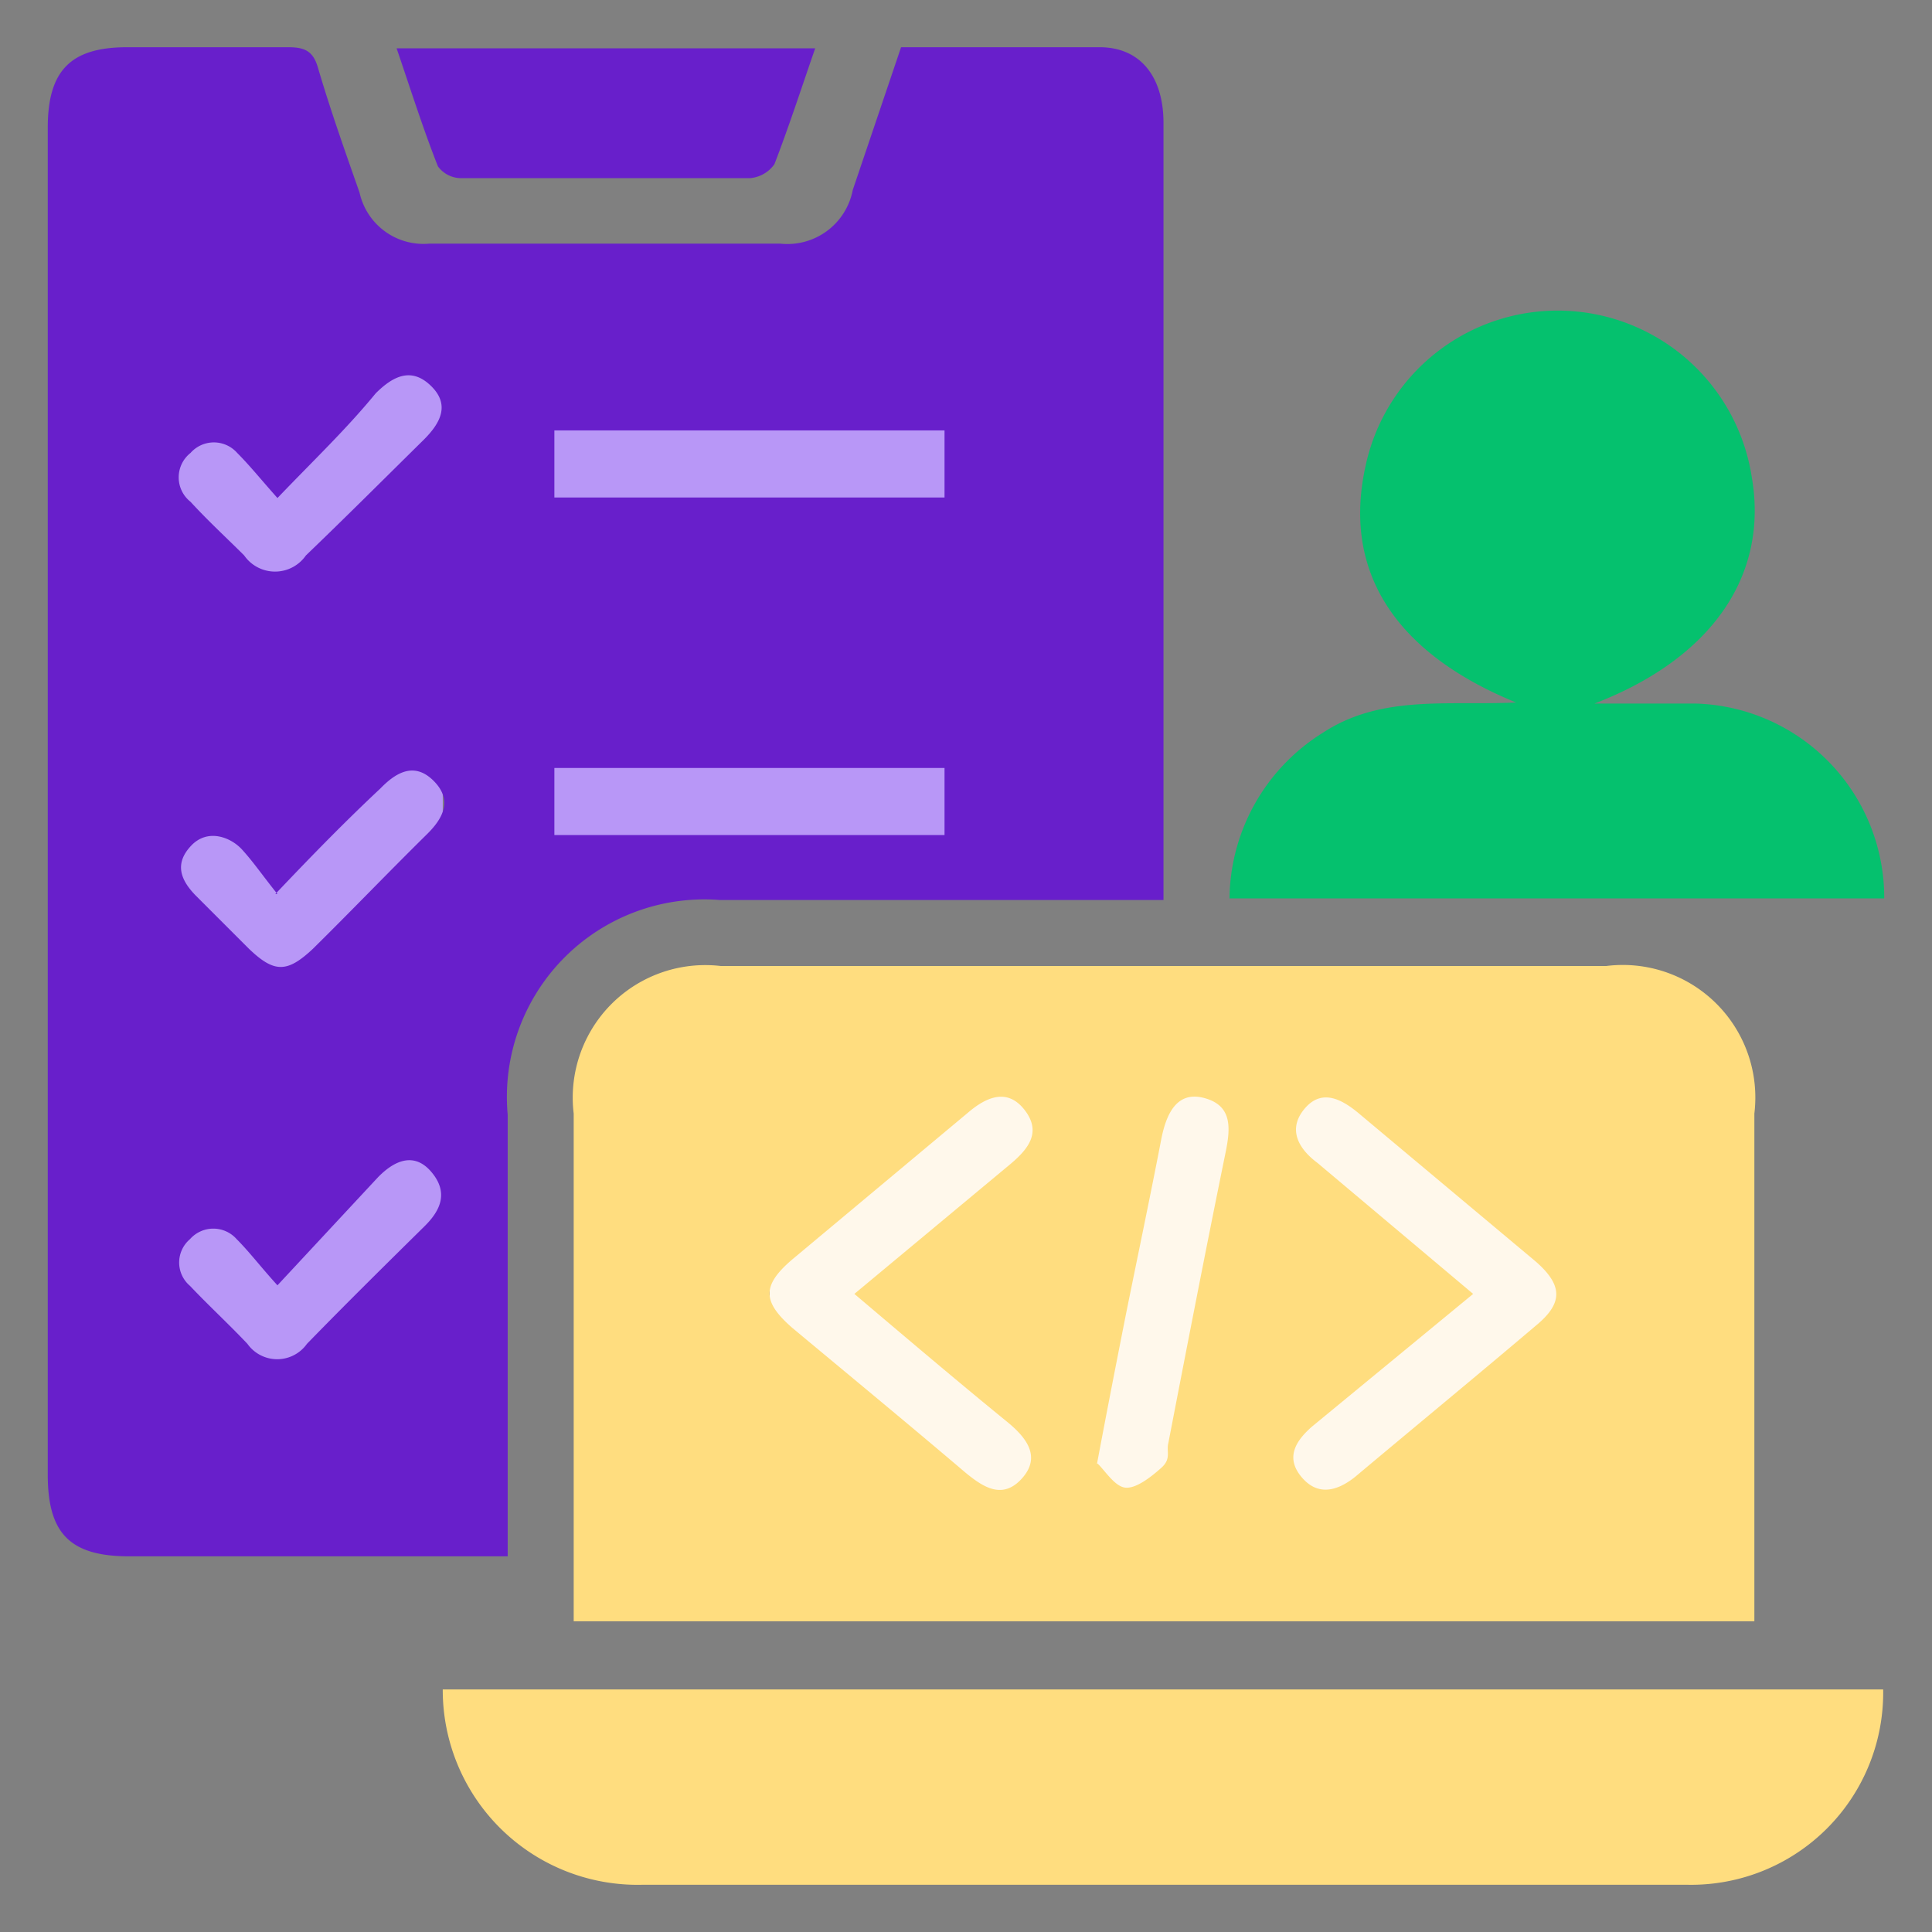 <svg id="Layer_1" data-name="Layer 1" xmlns="http://www.w3.org/2000/svg" viewBox="0 0 36 36"><rect x="0" y="0" width="36" height="36" fill="#808080" stroke="none"/><defs><style>.cls-1{fill:#fff8eb;}.cls-2{fill:#b897f7;}.cls-3{fill:#681fcb;}.cls-4{fill:#ffdd7f;}.cls-5{fill:#05c16e;}</style></defs><rect class="cls-1" x="14.34" y="19.24" width="15.51" height="9.53"/><rect class="cls-2" x="2.51" y="6.33" width="5.74" height="20.13"/><path class="cls-3" d="M16.79.88c1.26,0,2.48,0,3.7,0,.76,0,1.19.55,1.19,1.41,0,3.11,0,6.23,0,9.35v5.13H13.41a3.68,3.68,0,0,0-3.95,4c0,2.5,0,5,0,7.52V29c-.22,0-.39,0-.57,0H2.41c-1.1,0-1.52-.42-1.52-1.52V2.38c0-1.07.43-1.5,1.48-1.5s2,0,3,0c.31,0,.47.07.56.4.23.78.5,1.54.77,2.31A1.22,1.22,0,0,0,8,4.54h6.54a1.24,1.24,0,0,0,1.35-1ZM5.17,9.28c-.32-.36-.52-.61-.75-.84a.58.58,0,0,0-.87,0,.58.58,0,0,0,0,.91c.33.36.69.69,1,1a.7.7,0,0,0,1.15,0C6.46,9.62,7.18,8.9,7.9,8.19c.31-.31.49-.65.13-1S7.33,7,7,7.33C6.45,8,5.86,8.56,5.17,9.28Zm0,7.38c-.28-.35-.45-.6-.66-.83s-.64-.4-.95-.07-.2.63.08.92l1,1c.47.45.71.45,1.19,0,.71-.7,1.4-1.42,2.11-2.12.31-.3.5-.64.15-1s-.69-.19-1,.13C6.46,15.28,5.86,15.89,5.13,16.66Zm0,7.29c-.31-.34-.52-.62-.76-.86a.58.58,0,0,0-.87,0,.57.57,0,0,0,0,.87c.35.37.72.71,1.07,1.08a.68.68,0,0,0,1.11,0c.72-.74,1.46-1.47,2.2-2.2.29-.29.44-.62.12-1s-.69-.22-1,.1Z"/><path class="cls-4" d="M32.69,30.21h-22c0-.21,0-.4,0-.6,0-2.95,0-5.91,0-8.86A2.47,2.47,0,0,1,13.43,18h16.5a2.47,2.47,0,0,1,2.76,2.75v9.46Zm-16.77-6.1,2.92-2.43c.33-.28.57-.59.25-1s-.71-.24-1.05.05l-3.28,2.74c-.56.48-.56.78,0,1.27,1.08.9,2.16,1.79,3.23,2.7.34.28.7.51,1.06.1s.06-.77-.3-1.06C17.83,25.73,16.9,24.94,15.92,24.11Zm11.53,0-3,2.47c-.31.27-.5.58-.2.94s.66.27,1,0c1.12-.94,2.25-1.87,3.37-2.82.51-.42.5-.75,0-1.19l-3.32-2.78c-.33-.27-.69-.44-1-.06s-.1.74.25,1Zm-7,3.16c.14.13.32.43.52.45s.48-.2.67-.37.09-.3.13-.46c.35-1.81.7-3.62,1.07-5.43.09-.45.12-.86-.4-1s-.71.31-.8.76c-.21,1.09-.44,2.18-.66,3.27C20.8,25.4,20.63,26.27,20.44,27.28Z"/><path class="cls-4" d="M8.25,31.48H35.09a3.58,3.58,0,0,1-3.64,3.64c-3.14,0-6.27,0-9.41,0-3.36,0-6.72,0-10.08,0A3.63,3.63,0,0,1,8.25,31.48Z"/><path class="cls-5" d="M22.91,16.74a3.68,3.68,0,0,1,1.73-3.08c1.09-.72,2.33-.51,3.61-.57C26,12.17,25,10.65,25.45,8.66a3.66,3.66,0,0,1,7.19.22c.32,1.82-.72,3.38-2.93,4.23.74,0,1.32,0,1.9,0a3.62,3.62,0,0,1,3.5,3.63Z"/><path class="cls-3" d="M7.39.9h7.8c-.26.75-.49,1.46-.76,2.16a.62.62,0,0,1-.46.26c-1.79,0-3.58,0-5.38,0a.54.54,0,0,1-.43-.22C7.88,2.39,7.65,1.66,7.39.9Z"/><rect class="cls-2" x="10.33" y="8.02" width="7.27" height="1.25"/><rect class="cls-2" x="10.33" y="14.31" width="7.27" height="1.25"/></svg>